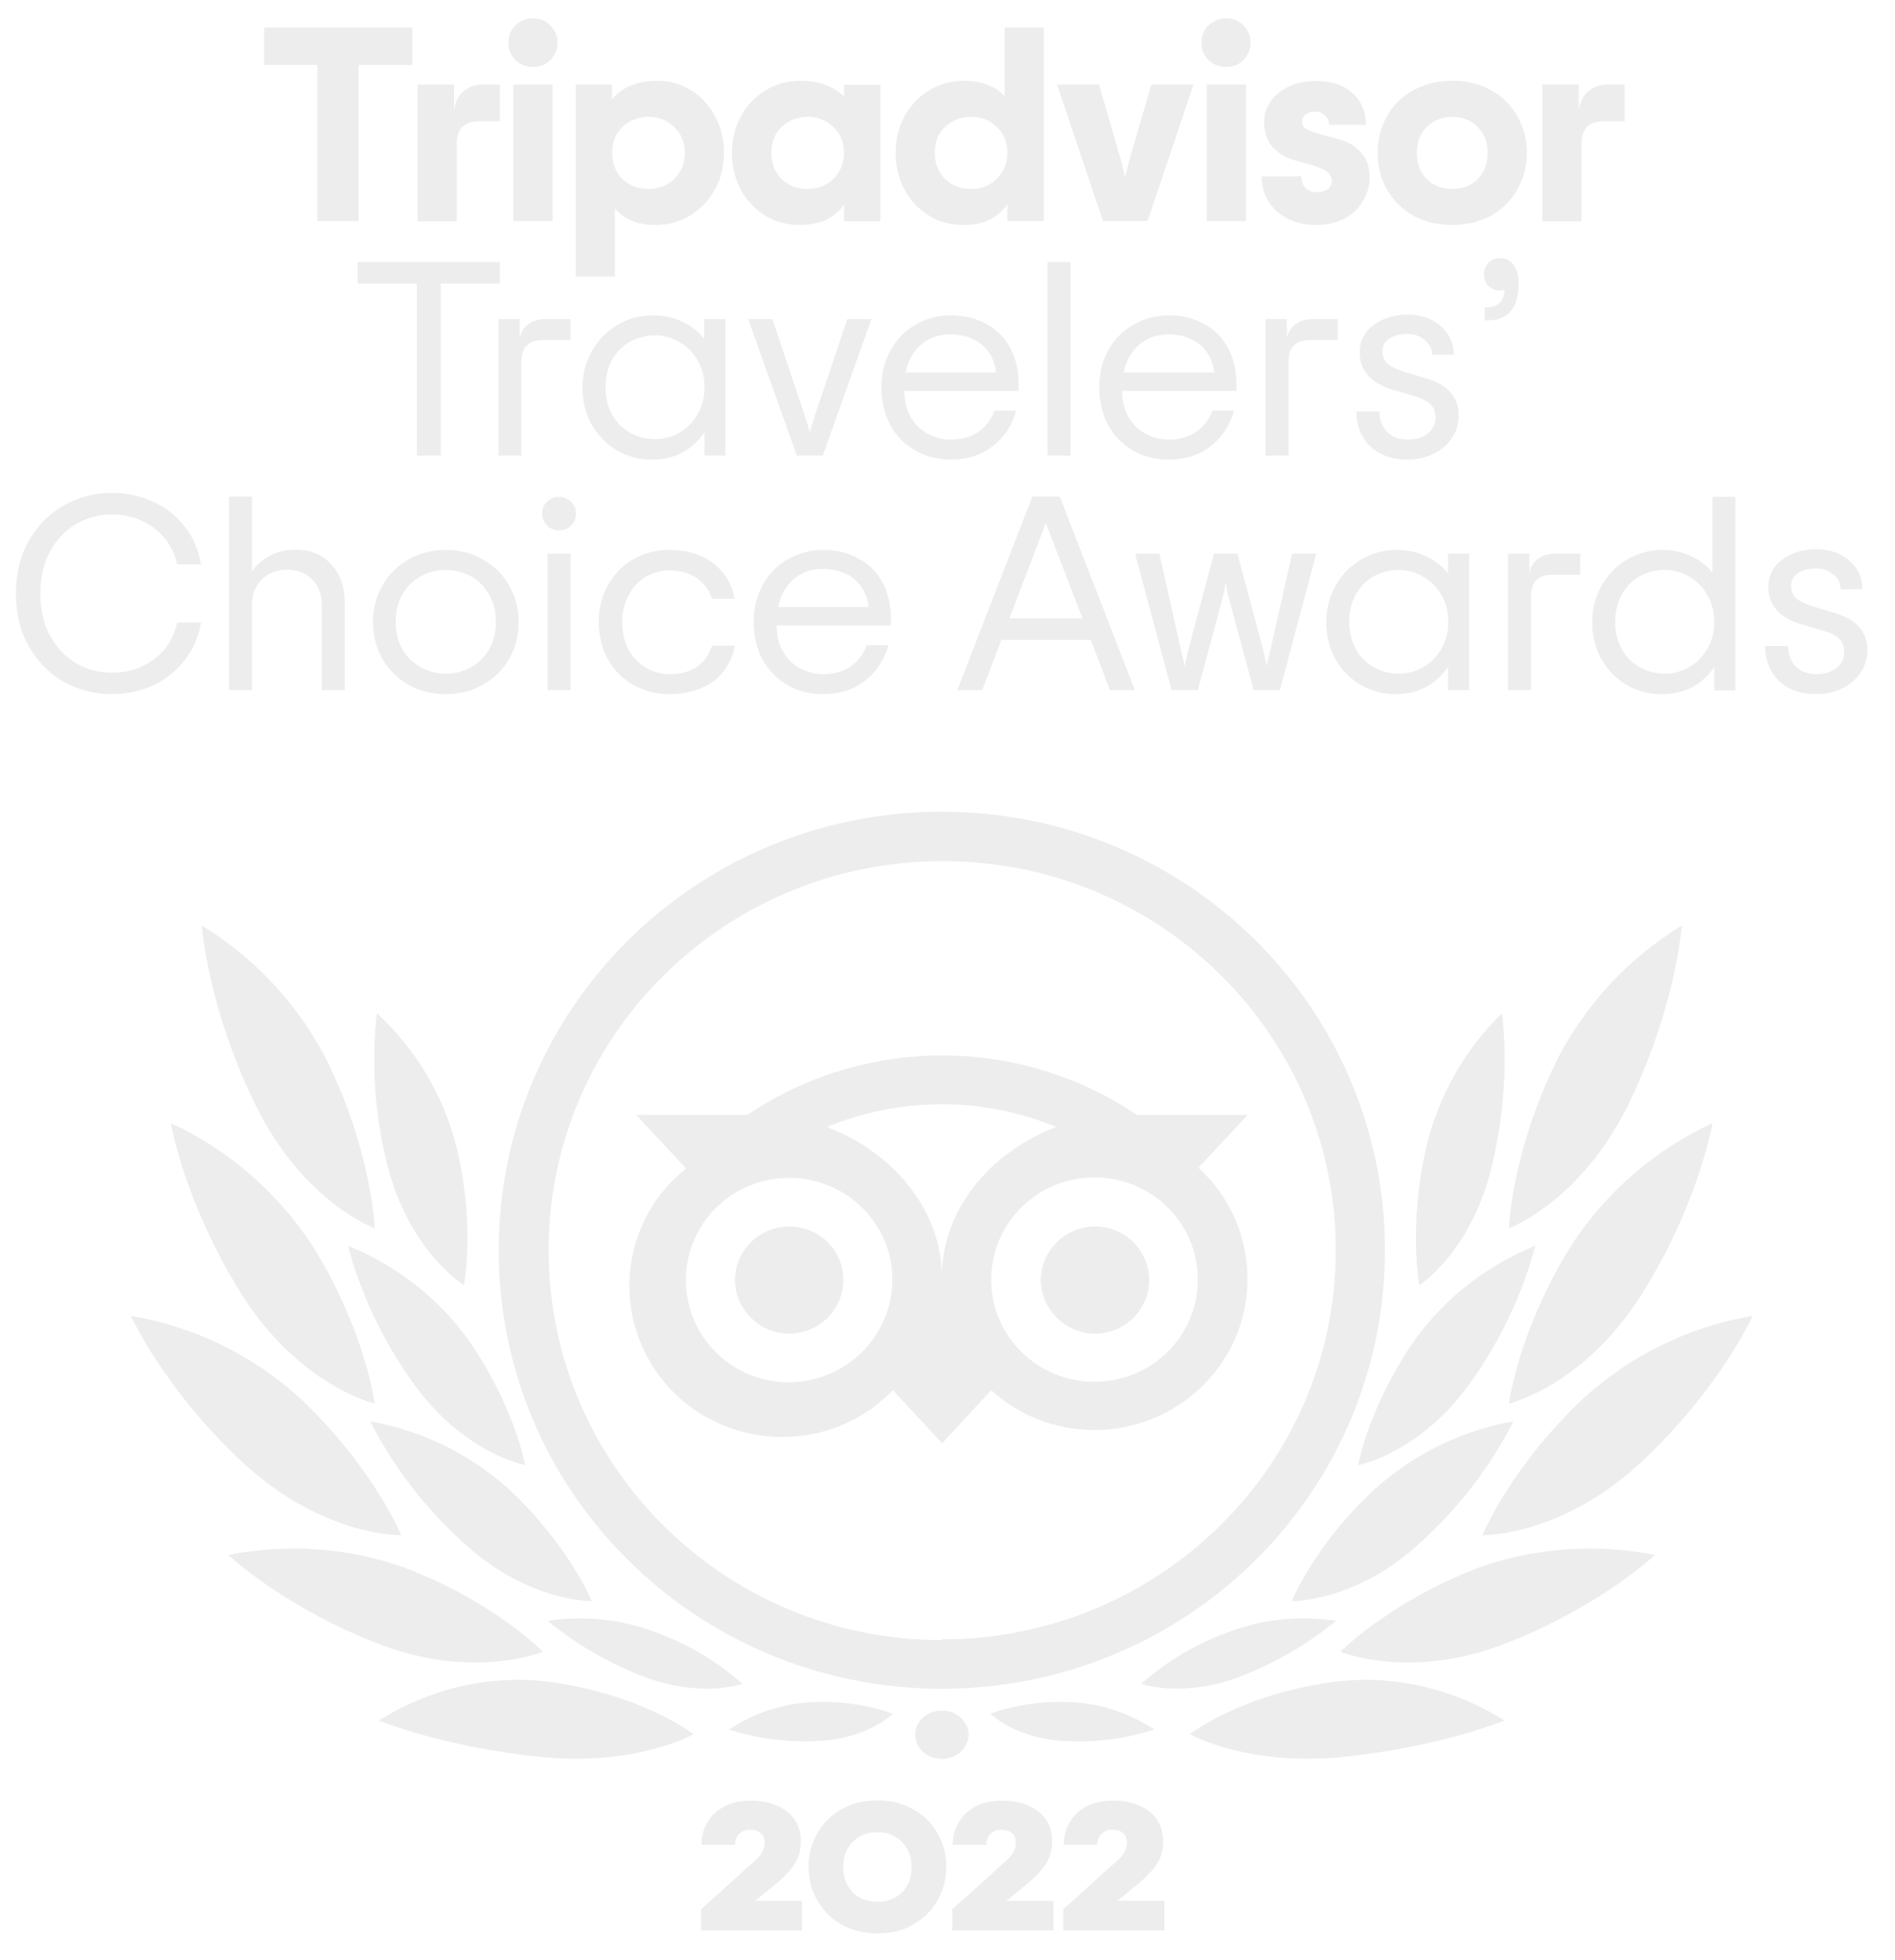 <svg width="59" height="61" viewBox="0 0 59 61" fill="none" xmlns="http://www.w3.org/2000/svg">
<path d="M27.318 56.037C27.738 56.037 28.103 56.129 28.429 56.313C28.755 56.498 29.012 56.745 29.19 57.06C29.369 57.375 29.462 57.72 29.462 58.105C29.462 58.489 29.369 58.834 29.19 59.149C29.012 59.465 28.755 59.719 28.429 59.903C28.11 60.095 27.738 60.18 27.318 60.18C26.899 60.18 26.526 60.088 26.199 59.903C25.873 59.719 25.625 59.465 25.446 59.149C25.268 58.834 25.174 58.489 25.174 58.105C25.174 57.72 25.268 57.375 25.446 57.06C25.625 56.745 25.873 56.498 26.199 56.313C26.526 56.129 26.899 56.037 27.318 56.037ZM23.372 56.045C23.846 56.045 24.218 56.16 24.506 56.383C24.785 56.606 24.934 56.914 24.934 57.306C24.933 57.582 24.871 57.821 24.739 58.02C24.607 58.22 24.42 58.419 24.172 58.627L23.512 59.165H24.972V60.088H21.826V59.442H21.811L23.465 57.951C23.581 57.851 23.667 57.759 23.722 57.667C23.776 57.567 23.807 57.467 23.807 57.359C23.807 57.229 23.768 57.129 23.683 57.06C23.597 56.983 23.488 56.952 23.349 56.952C23.217 56.952 23.1 56.998 23.015 57.082C22.929 57.174 22.883 57.283 22.883 57.421H21.842C21.842 57.175 21.896 56.952 22.013 56.744C22.129 56.529 22.308 56.36 22.533 56.237C22.766 56.107 23.046 56.045 23.372 56.045ZM31.194 56.045C31.668 56.045 32.041 56.16 32.328 56.383C32.608 56.606 32.756 56.914 32.756 57.306C32.756 57.582 32.694 57.821 32.562 58.02C32.429 58.22 32.243 58.419 31.994 58.627L31.334 59.165H32.795V60.088H29.648V59.442H29.633L31.287 57.951C31.404 57.851 31.49 57.759 31.544 57.667C31.598 57.567 31.629 57.467 31.629 57.359C31.629 57.229 31.59 57.129 31.505 57.06C31.419 56.983 31.311 56.952 31.171 56.952C31.039 56.952 30.922 56.998 30.837 57.082C30.752 57.174 30.705 57.283 30.705 57.421H29.664C29.664 57.175 29.718 56.952 29.835 56.744C29.951 56.529 30.13 56.36 30.355 56.237C30.588 56.107 30.868 56.045 31.194 56.045ZM34.651 56.043C35.125 56.043 35.498 56.158 35.785 56.381C36.065 56.604 36.213 56.911 36.213 57.303C36.213 57.579 36.151 57.818 36.019 58.018C35.886 58.217 35.7 58.417 35.451 58.625L34.791 59.163H36.252V60.085H33.105V59.44H33.09L34.745 57.948C34.861 57.849 34.947 57.756 35.001 57.664C35.055 57.564 35.087 57.464 35.087 57.356C35.087 57.226 35.047 57.126 34.962 57.057C34.877 56.98 34.767 56.949 34.628 56.949C34.496 56.949 34.379 56.996 34.294 57.08C34.209 57.172 34.162 57.28 34.162 57.418H33.121C33.121 57.172 33.176 56.95 33.292 56.742C33.408 56.527 33.587 56.357 33.812 56.234C34.045 56.104 34.325 56.043 34.651 56.043ZM27.318 57.028C27.008 57.028 26.751 57.128 26.549 57.328C26.347 57.528 26.254 57.789 26.254 58.112C26.254 58.435 26.355 58.697 26.549 58.904C26.759 59.096 27.015 59.196 27.318 59.196C27.629 59.196 27.877 59.096 28.079 58.904C28.281 58.705 28.382 58.443 28.382 58.112C28.382 57.782 28.281 57.528 28.079 57.328C27.877 57.129 27.629 57.028 27.318 57.028ZM29.323 53.241C29.782 53.241 30.154 53.579 30.154 53.994C30.154 54.409 29.782 54.747 29.323 54.747C28.865 54.747 28.492 54.409 28.492 53.994C28.492 53.579 28.865 53.241 29.323 53.241ZM11.797 53.554C13.335 52.578 15.16 52.139 16.962 52.331C19.917 52.69 21.569 53.958 21.592 53.976C21.592 53.976 19.828 54.99 16.807 54.683C13.821 54.378 11.833 53.569 11.797 53.554ZM41.674 52.331C43.476 52.139 45.302 52.578 46.84 53.554C46.819 53.562 44.827 54.377 41.829 54.683C38.831 54.988 37.063 53.986 37.045 53.976C37.077 53.951 38.728 52.689 41.674 52.331ZM25.305 52.98C26.143 52.941 26.998 53.056 27.798 53.34C27.798 53.34 27.005 54.139 25.398 54.193C24.481 54.232 23.572 54.116 22.694 53.832C23.479 53.317 24.373 53.018 25.305 52.98ZM33.328 52.98C34.26 53.018 35.154 53.317 35.938 53.832C35.061 54.116 34.152 54.232 33.235 54.193C31.635 54.14 30.835 53.34 30.835 53.34C31.635 53.056 32.489 52.941 33.328 52.98ZM29.323 25.265C36.951 25.265 43.119 31.367 43.119 38.914C43.119 46.461 36.951 52.563 29.323 52.563C21.695 52.563 15.527 46.461 15.527 38.914C15.527 31.367 21.695 25.265 29.323 25.265ZM17.049 50.449C18.191 50.28 19.356 50.396 20.428 50.81C21.407 51.164 22.323 51.71 23.115 52.409C23.084 52.42 21.796 52.869 19.977 52.163C18.929 51.748 17.934 51.179 17.049 50.449ZM38.219 50.81C39.291 50.395 40.456 50.28 41.598 50.449C40.712 51.179 39.718 51.748 38.669 52.163C36.847 52.87 35.558 52.419 35.531 52.409C36.324 51.71 37.24 51.164 38.219 50.81ZM7.105 48.398C8.939 48.037 10.85 48.168 12.605 48.798C15.41 49.866 16.901 51.411 16.901 51.411C16.901 51.411 14.749 52.31 11.782 51.165C8.823 50.02 7.105 48.398 7.105 48.398ZM46.023 48.798C47.786 48.168 49.697 48.037 51.53 48.398C51.513 48.415 49.791 50.026 46.847 51.165C43.891 52.306 41.752 51.418 41.735 51.411C41.752 51.394 43.266 49.86 46.023 48.798ZM29.347 26.802C22.581 26.802 17.081 32.22 17.081 38.914C17.081 45.608 22.558 51.049 29.323 51.049V51.026C36.089 51.026 41.589 45.608 41.589 38.914C41.589 32.22 36.112 26.802 29.347 26.802ZM11.526 44.24C13.127 44.525 14.611 45.247 15.822 46.331C17.71 48.083 18.425 49.836 18.425 49.836C18.425 49.836 16.436 49.874 14.416 48.007C13.22 46.923 12.241 45.647 11.526 44.24ZM47.119 44.24C46.404 45.647 45.426 46.923 44.23 48.007C42.232 49.868 40.235 49.836 40.222 49.836C40.222 49.836 40.913 48.083 42.824 46.331C44.036 45.248 45.519 44.525 47.119 44.24ZM4.076 40.958C6.018 41.281 7.836 42.164 9.304 43.486C11.593 45.621 12.475 47.749 12.488 47.782C12.459 47.783 10.073 47.83 7.603 45.562C5.141 43.294 4.09 40.988 4.076 40.958ZM54.568 40.958C54.555 40.987 53.505 43.293 51.042 45.562C48.573 47.829 46.188 47.783 46.156 47.782C46.17 47.748 47.052 45.621 49.341 43.486C50.809 42.164 52.627 41.281 54.568 40.958ZM10.834 38.775C12.318 39.375 13.623 40.382 14.555 41.665C16.023 43.748 16.349 45.601 16.349 45.601C16.319 45.595 14.395 45.222 12.838 43.011C11.921 41.727 11.238 40.289 10.834 38.775ZM47.802 38.775C47.398 40.289 46.714 41.727 45.797 43.011C44.239 45.234 42.295 45.599 42.286 45.601C42.286 45.601 42.612 43.748 44.08 41.665C45.012 40.382 46.318 39.375 47.802 38.775ZM23.271 34.702C26.93 32.235 31.739 32.235 35.398 34.702H38.847L37.315 36.345C39.236 38.114 39.362 41.078 37.588 42.987C35.801 44.901 32.795 45.031 30.861 43.272L29.331 44.924L27.801 43.272C27.645 43.417 27.497 43.556 27.342 43.687C25.307 45.316 22.301 44.993 20.654 42.987C19.008 40.974 19.311 37.999 21.361 36.37L19.808 34.702H23.271ZM5.319 34.958C7.098 35.78 8.62 37.094 9.7 38.731C11.378 41.398 11.666 43.688 11.666 43.688C11.666 43.688 9.328 43.142 7.533 40.299C5.752 37.477 5.326 34.995 5.319 34.958ZM53.318 34.958C53.312 34.994 52.886 37.476 51.105 40.299C49.31 43.142 46.98 43.688 46.98 43.688C46.98 43.688 47.267 41.398 48.944 38.731C50.016 37.094 51.547 35.773 53.318 34.958ZM24.569 36.662C22.791 36.662 21.354 38.084 21.354 39.844C21.354 41.604 22.791 43.025 24.569 43.025C26.356 43.01 27.785 41.573 27.785 39.828C27.785 38.084 26.348 36.662 24.569 36.662ZM34.077 36.647C32.298 36.647 30.861 38.068 30.861 39.828C30.861 41.588 32.298 43.01 34.077 43.01C35.856 43.01 37.293 41.588 37.293 39.828C37.293 38.068 35.856 36.647 34.077 36.647ZM24.569 38.176C25.509 38.176 26.255 38.914 26.255 39.828V39.844C26.255 40.774 25.486 41.512 24.569 41.512C23.653 41.512 22.884 40.751 22.884 39.844C22.884 38.937 23.629 38.176 24.569 38.176ZM34.093 38.176C35.032 38.176 35.763 38.914 35.778 39.828V39.844C35.778 40.774 35.009 41.512 34.093 41.512C33.176 41.512 32.407 40.751 32.407 39.844C32.407 38.937 33.153 38.176 34.093 38.176ZM11.733 31.533C12.93 32.64 13.777 34.046 14.188 35.606C14.816 38.113 14.446 39.993 14.444 40.003C14.429 39.993 12.756 38.961 12.067 36.291C11.671 34.731 11.555 33.132 11.733 31.533ZM46.769 31.533C46.939 33.132 46.822 34.731 46.449 36.291C45.817 38.955 44.212 39.989 44.19 40.003C44.189 39.999 43.832 38.117 44.43 35.606C44.826 34.046 45.627 32.64 46.769 31.533ZM32.889 35.079C30.613 34.134 28.026 34.134 25.742 35.079C27.77 35.84 29.323 37.638 29.323 39.744C29.323 37.646 30.854 35.84 32.889 35.079ZM6.282 28.808C7.945 29.822 9.304 31.283 10.19 33.035C11.588 35.886 11.665 38.23 11.665 38.23C11.64 38.221 9.443 37.414 7.96 34.403C6.469 31.375 6.282 28.808 6.282 28.808ZM52.362 28.808C52.362 28.808 52.176 31.375 50.685 34.403C49.185 37.431 46.98 38.23 46.98 38.23C46.98 38.23 47.057 35.886 48.455 33.035C49.341 31.283 50.7 29.822 52.362 28.808ZM37.293 36.37H37.301V36.361L37.293 36.37ZM3.471 15.342C3.937 15.342 4.372 15.434 4.768 15.618C5.171 15.795 5.498 16.056 5.754 16.395C6.018 16.725 6.181 17.118 6.259 17.564H5.514C5.405 17.079 5.156 16.702 4.783 16.426C4.403 16.149 3.967 16.011 3.478 16.011C3.089 16.011 2.724 16.111 2.383 16.303C2.049 16.495 1.777 16.772 1.567 17.148C1.358 17.517 1.257 17.955 1.257 18.47C1.257 18.985 1.358 19.431 1.567 19.808C1.777 20.176 2.049 20.453 2.383 20.652C2.724 20.844 3.089 20.937 3.478 20.938C3.982 20.938 4.418 20.799 4.791 20.523C5.164 20.246 5.405 19.869 5.514 19.377H6.259C6.181 19.823 6.01 20.215 5.746 20.553C5.482 20.891 5.156 21.152 4.76 21.337C4.364 21.514 3.937 21.605 3.471 21.605C2.958 21.605 2.468 21.482 2.01 21.236C1.559 20.983 1.195 20.622 0.915 20.153C0.635 19.669 0.495 19.115 0.495 18.47C0.495 17.832 0.635 17.278 0.915 16.802C1.195 16.326 1.559 15.965 2.01 15.719C2.468 15.465 2.958 15.342 3.471 15.342ZM13.879 17.117C14.306 17.117 14.695 17.217 15.037 17.417C15.386 17.609 15.658 17.878 15.852 18.224C16.047 18.562 16.147 18.939 16.148 19.361C16.148 19.784 16.047 20.161 15.852 20.507C15.658 20.845 15.386 21.114 15.037 21.314C14.695 21.506 14.314 21.605 13.879 21.605C13.452 21.605 13.063 21.506 12.714 21.314C12.372 21.114 12.1 20.845 11.906 20.507C11.712 20.161 11.611 19.784 11.611 19.361C11.611 18.939 11.712 18.562 11.906 18.224C12.1 17.878 12.372 17.609 12.714 17.417C13.063 17.217 13.452 17.117 13.879 17.117ZM20.832 17.117C21.391 17.117 21.849 17.256 22.206 17.532C22.563 17.801 22.79 18.17 22.867 18.639H22.168C22.09 18.378 21.926 18.162 21.701 18.001C21.468 17.832 21.188 17.755 20.847 17.755C20.575 17.755 20.327 17.825 20.102 17.955C19.884 18.086 19.705 18.278 19.573 18.523C19.441 18.762 19.371 19.046 19.371 19.369C19.371 19.692 19.441 19.977 19.573 20.223C19.705 20.461 19.884 20.653 20.109 20.783C20.334 20.914 20.583 20.983 20.847 20.983C21.196 20.983 21.476 20.906 21.701 20.753C21.919 20.599 22.082 20.376 22.168 20.1H22.883C22.782 20.576 22.549 20.953 22.199 21.222C21.834 21.468 21.391 21.605 20.84 21.605C20.42 21.605 20.047 21.506 19.705 21.314C19.371 21.121 19.115 20.853 18.921 20.515C18.735 20.169 18.641 19.784 18.641 19.361C18.641 18.939 18.735 18.555 18.929 18.217C19.123 17.871 19.379 17.601 19.713 17.409C20.047 17.217 20.42 17.117 20.832 17.117ZM25.624 17.117C26.051 17.117 26.417 17.21 26.735 17.387C27.054 17.556 27.303 17.809 27.474 18.124C27.645 18.439 27.737 18.824 27.737 19.254V19.469H24.18C24.18 19.776 24.242 20.046 24.374 20.276C24.506 20.507 24.685 20.684 24.902 20.799C25.12 20.914 25.368 20.983 25.632 20.983C25.974 20.983 26.261 20.899 26.494 20.737C26.727 20.568 26.89 20.353 26.983 20.084H27.659C27.535 20.545 27.287 20.914 26.93 21.19C26.572 21.467 26.145 21.605 25.632 21.605C25.212 21.605 24.84 21.513 24.514 21.321C24.18 21.129 23.923 20.861 23.736 20.523C23.558 20.177 23.465 19.792 23.465 19.361C23.465 18.931 23.558 18.547 23.744 18.209C23.938 17.863 24.195 17.594 24.529 17.409C24.863 17.217 25.228 17.117 25.624 17.117ZM43.468 17.117C43.825 17.117 44.143 17.187 44.415 17.325C44.695 17.456 44.92 17.633 45.083 17.855V17.232H45.743V21.482H45.083V20.753C44.912 21.014 44.695 21.214 44.415 21.375C44.143 21.529 43.817 21.605 43.452 21.605C43.048 21.605 42.683 21.506 42.356 21.314C42.023 21.114 41.766 20.845 41.572 20.507C41.386 20.161 41.292 19.784 41.292 19.361C41.292 18.946 41.394 18.569 41.588 18.224C41.782 17.878 42.046 17.609 42.38 17.417C42.714 17.217 43.079 17.117 43.468 17.117ZM54.032 21.49H53.371V20.761C53.2 21.022 52.983 21.221 52.703 21.383C52.423 21.529 52.097 21.605 51.732 21.605C51.328 21.605 50.963 21.506 50.637 21.314C50.303 21.114 50.047 20.845 49.852 20.507C49.666 20.161 49.573 19.784 49.573 19.361C49.573 18.946 49.674 18.569 49.868 18.224C50.062 17.878 50.326 17.609 50.66 17.417C50.994 17.217 51.36 17.117 51.748 17.117C52.105 17.117 52.409 17.187 52.681 17.325C52.952 17.456 53.162 17.625 53.317 17.824V15.465H54.032V21.49ZM56.541 17.095C56.828 17.095 57.077 17.148 57.286 17.256C57.504 17.363 57.675 17.517 57.799 17.701C57.923 17.886 57.985 18.101 57.985 18.339H57.31C57.309 18.155 57.232 18.001 57.085 17.886C56.937 17.763 56.758 17.693 56.549 17.693C56.324 17.693 56.137 17.74 55.981 17.84C55.834 17.94 55.764 18.07 55.764 18.239C55.764 18.393 55.818 18.524 55.927 18.624C56.043 18.724 56.222 18.808 56.478 18.885L57.115 19.077C57.799 19.277 58.14 19.661 58.141 20.23C58.141 20.491 58.072 20.722 57.932 20.93C57.8 21.137 57.613 21.298 57.364 21.421C57.116 21.544 56.852 21.605 56.557 21.605C56.067 21.605 55.671 21.467 55.384 21.19C55.096 20.906 54.956 20.545 54.956 20.107H55.671C55.671 20.361 55.749 20.568 55.904 20.737C56.067 20.906 56.285 20.983 56.557 20.983C56.805 20.983 57.015 20.922 57.178 20.791C57.341 20.668 57.419 20.499 57.419 20.299C57.419 20.122 57.364 19.983 57.256 19.876C57.147 19.776 56.96 19.684 56.688 19.607L56.052 19.423C55.741 19.331 55.5 19.184 55.321 18.992C55.151 18.8 55.058 18.562 55.058 18.278C55.058 17.925 55.197 17.64 55.484 17.425C55.772 17.21 56.121 17.095 56.541 17.095ZM7.844 17.802C7.952 17.61 8.131 17.448 8.372 17.317C8.613 17.179 8.9 17.109 9.219 17.109C9.677 17.109 10.042 17.264 10.313 17.564C10.593 17.871 10.733 18.262 10.733 18.762V21.482H10.019V18.847C10.019 18.501 9.918 18.232 9.716 18.032C9.514 17.832 9.257 17.732 8.938 17.732C8.628 17.733 8.364 17.832 8.154 18.032C7.945 18.232 7.844 18.509 7.844 18.847V21.482H7.129V15.457H7.844V17.802ZM17.764 21.482H17.049V17.232H17.764V21.482ZM35.334 21.482H34.558L33.959 19.915H31.179L30.58 21.482H29.804L32.142 15.457H32.996L35.334 21.482ZM36.756 20.169L36.81 20.399C36.842 20.515 36.872 20.63 36.888 20.745C36.919 20.553 36.966 20.361 37.013 20.169L37.797 17.232H38.527L39.312 20.169C39.366 20.361 39.404 20.553 39.435 20.745C39.451 20.63 39.483 20.515 39.514 20.399L39.568 20.169L40.228 17.232H40.981L39.848 21.482H39.032L38.263 18.632C38.216 18.447 38.185 18.278 38.162 18.132C38.139 18.278 38.107 18.447 38.06 18.632L37.292 21.482H36.477L35.342 17.232H36.096L36.756 20.169ZM47.615 17.832C47.662 17.632 47.756 17.479 47.895 17.387C48.035 17.287 48.206 17.232 48.408 17.232H49.2V17.886H48.338C47.895 17.886 47.67 18.109 47.67 18.555V21.482H46.955V17.232H47.615V17.832ZM13.879 17.74C13.592 17.74 13.335 17.809 13.095 17.939C12.854 18.07 12.667 18.263 12.527 18.509C12.388 18.747 12.318 19.031 12.318 19.354C12.318 19.676 12.387 19.961 12.527 20.207C12.667 20.445 12.854 20.637 13.095 20.768C13.335 20.898 13.599 20.968 13.879 20.968C14.166 20.968 14.423 20.898 14.664 20.768C14.905 20.637 15.091 20.453 15.23 20.207C15.37 19.961 15.44 19.676 15.44 19.354C15.44 19.031 15.37 18.755 15.23 18.509C15.091 18.263 14.905 18.07 14.664 17.939C14.423 17.809 14.166 17.74 13.879 17.74ZM43.553 17.74C43.266 17.74 43.009 17.809 42.769 17.939C42.535 18.07 42.349 18.263 42.209 18.509C42.077 18.755 42.007 19.039 42.007 19.354C42.007 19.669 42.077 19.953 42.209 20.199C42.349 20.445 42.535 20.637 42.769 20.768C43.009 20.898 43.265 20.968 43.553 20.968C43.825 20.968 44.081 20.898 44.307 20.768C44.547 20.629 44.733 20.437 44.873 20.199C45.021 19.953 45.091 19.669 45.091 19.354C45.091 19.038 45.021 18.762 44.873 18.516C44.733 18.27 44.547 18.078 44.307 17.947C44.074 17.809 43.825 17.74 43.553 17.74ZM51.833 17.74C51.546 17.74 51.289 17.809 51.049 17.939C50.816 18.07 50.629 18.263 50.489 18.509C50.357 18.755 50.288 19.039 50.288 19.354C50.288 19.669 50.357 19.953 50.489 20.199C50.629 20.445 50.816 20.637 51.049 20.768C51.282 20.898 51.546 20.968 51.833 20.968C52.105 20.968 52.362 20.898 52.587 20.768C52.828 20.629 53.014 20.437 53.154 20.199C53.302 19.953 53.371 19.669 53.371 19.354C53.371 19.038 53.302 18.762 53.154 18.516C53.014 18.27 52.828 18.078 52.587 17.947C52.354 17.809 52.105 17.74 51.833 17.74ZM32.406 16.686L31.427 19.246H33.703L32.717 16.686C32.639 16.479 32.585 16.341 32.562 16.271C32.538 16.341 32.484 16.479 32.406 16.686ZM25.616 17.709C25.259 17.709 24.964 17.817 24.716 18.024C24.467 18.232 24.304 18.524 24.227 18.893H27.046C26.999 18.524 26.852 18.24 26.596 18.024C26.339 17.809 26.005 17.709 25.616 17.709ZM17.406 15.465C17.553 15.465 17.677 15.519 17.778 15.618C17.879 15.718 17.934 15.841 17.935 15.987C17.935 16.133 17.879 16.264 17.778 16.364C17.677 16.456 17.553 16.51 17.406 16.51C17.259 16.51 17.134 16.456 17.033 16.356C16.932 16.256 16.878 16.133 16.878 15.987C16.878 15.841 16.924 15.718 17.025 15.618C17.126 15.518 17.259 15.465 17.406 15.465ZM20.311 9.816C20.669 9.816 20.987 9.885 21.259 10.023C21.538 10.154 21.764 10.331 21.927 10.554V9.932H22.587V14.182H21.935V13.451C21.764 13.713 21.546 13.913 21.267 14.074C20.987 14.228 20.669 14.305 20.296 14.305C19.892 14.305 19.526 14.205 19.2 14.013C18.866 13.813 18.61 13.543 18.416 13.205C18.23 12.859 18.136 12.483 18.136 12.06C18.136 11.646 18.237 11.269 18.432 10.923C18.626 10.577 18.89 10.308 19.224 10.116C19.558 9.916 19.923 9.816 20.311 9.816ZM29.602 9.816C30.029 9.816 30.394 9.908 30.713 10.085C31.031 10.254 31.279 10.508 31.45 10.823C31.621 11.146 31.715 11.522 31.715 11.952V12.168H28.157C28.157 12.475 28.219 12.744 28.351 12.975C28.483 13.205 28.662 13.382 28.879 13.497C29.096 13.62 29.345 13.682 29.609 13.682C29.951 13.682 30.239 13.597 30.472 13.435C30.705 13.267 30.868 13.051 30.961 12.782H31.637C31.512 13.243 31.264 13.613 30.906 13.89C30.549 14.166 30.122 14.305 29.609 14.305C29.19 14.305 28.817 14.212 28.491 14.021C28.157 13.828 27.9 13.559 27.714 13.221C27.535 12.875 27.442 12.491 27.442 12.06C27.442 11.63 27.535 11.245 27.722 10.907C27.916 10.562 28.172 10.293 28.506 10.108C28.84 9.916 29.205 9.816 29.602 9.816ZM36.383 9.816C36.81 9.816 37.176 9.908 37.494 10.085C37.812 10.254 38.061 10.508 38.231 10.823C38.402 11.146 38.496 11.522 38.496 11.952V12.168H34.938C34.938 12.475 35.001 12.744 35.133 12.975C35.265 13.205 35.443 13.382 35.66 13.497C35.878 13.62 36.127 13.682 36.391 13.682C36.732 13.682 37.02 13.597 37.253 13.435C37.486 13.267 37.649 13.051 37.742 12.782H38.418C38.294 13.243 38.046 13.613 37.688 13.89C37.331 14.166 36.903 14.305 36.391 14.305C35.971 14.305 35.599 14.213 35.273 14.021C34.938 13.828 34.681 13.559 34.495 13.221C34.317 12.875 34.224 12.491 34.224 12.06C34.224 11.63 34.316 11.245 34.503 10.907C34.697 10.561 34.954 10.293 35.288 10.108C35.622 9.916 35.987 9.816 36.383 9.816ZM43.817 9.793C44.105 9.793 44.353 9.847 44.562 9.954C44.78 10.062 44.951 10.216 45.075 10.4C45.199 10.592 45.262 10.8 45.262 11.038H44.586C44.586 10.854 44.508 10.7 44.36 10.585C44.213 10.462 44.034 10.393 43.824 10.393C43.599 10.393 43.413 10.438 43.258 10.538C43.11 10.638 43.04 10.769 43.04 10.938C43.04 11.092 43.095 11.222 43.203 11.322C43.32 11.422 43.498 11.507 43.755 11.584L44.392 11.775C45.075 11.975 45.417 12.36 45.417 12.929C45.417 13.19 45.347 13.42 45.207 13.628C45.075 13.835 44.889 13.997 44.641 14.12C44.392 14.243 44.127 14.305 43.832 14.305C43.343 14.305 42.947 14.166 42.659 13.89C42.372 13.605 42.232 13.244 42.232 12.806H42.947C42.947 13.059 43.025 13.267 43.18 13.435C43.343 13.604 43.56 13.682 43.832 13.682C44.081 13.682 44.291 13.62 44.454 13.489C44.617 13.366 44.694 13.198 44.694 12.998C44.694 12.821 44.64 12.683 44.531 12.575C44.422 12.475 44.236 12.383 43.965 12.307L43.327 12.122C43.017 12.03 42.776 11.883 42.598 11.691C42.427 11.499 42.333 11.261 42.333 10.977C42.333 10.623 42.473 10.338 42.761 10.123C43.048 9.908 43.398 9.793 43.817 9.793ZM15.565 8.824H13.724V14.182H12.979V8.824H11.138V8.156H15.565V8.824ZM16.179 10.531C16.225 10.332 16.318 10.177 16.458 10.085C16.598 9.985 16.769 9.932 16.971 9.932H17.764V10.585H16.901C16.459 10.585 16.233 10.807 16.233 11.253V14.182H15.519V9.932H16.179V10.531ZM25.058 12.937C25.135 13.175 25.182 13.351 25.213 13.459C25.244 13.351 25.291 13.175 25.368 12.937L26.378 9.932H27.132L25.616 14.182H24.809L23.294 9.932H24.048L25.058 12.937ZM33.33 14.182H32.615V8.156H33.33V14.182ZM40.065 10.531C40.112 10.331 40.205 10.177 40.345 10.085C40.484 9.985 40.656 9.932 40.857 9.932H41.649V10.585H40.787C40.337 10.585 40.119 10.807 40.119 11.253V14.182H39.404V9.932H40.065V10.531ZM20.396 10.438C20.109 10.438 19.853 10.508 19.612 10.639C19.379 10.769 19.193 10.961 19.053 11.207C18.921 11.453 18.851 11.738 18.851 12.053C18.851 12.368 18.921 12.652 19.053 12.898C19.192 13.144 19.379 13.336 19.612 13.467C19.853 13.597 20.109 13.667 20.396 13.667C20.668 13.667 20.925 13.598 21.15 13.467C21.391 13.329 21.577 13.136 21.717 12.898C21.864 12.652 21.934 12.368 21.935 12.053C21.935 11.738 21.864 11.461 21.717 11.215C21.577 10.969 21.391 10.777 21.15 10.646C20.917 10.508 20.668 10.438 20.396 10.438ZM29.586 10.408C29.229 10.408 28.933 10.515 28.685 10.723C28.436 10.93 28.273 11.223 28.195 11.592H31.016C30.969 11.223 30.821 10.938 30.564 10.723C30.308 10.515 29.982 10.408 29.586 10.408ZM36.375 10.408C36.018 10.408 35.723 10.515 35.475 10.723C35.226 10.93 35.062 11.223 34.984 11.592H37.805C37.758 11.223 37.61 10.938 37.353 10.723C37.09 10.515 36.763 10.408 36.375 10.408ZM46.707 8.033C46.885 8.033 47.025 8.102 47.126 8.248C47.227 8.386 47.281 8.579 47.281 8.832C47.281 9.209 47.196 9.486 47.033 9.686C46.87 9.878 46.637 9.97 46.326 9.97H46.225V9.562H46.295C46.466 9.562 46.59 9.516 46.684 9.432C46.777 9.347 46.831 9.208 46.847 9.009C46.816 9.032 46.753 9.04 46.684 9.04C46.552 9.04 46.435 8.994 46.342 8.901C46.249 8.801 46.202 8.686 46.202 8.54C46.202 8.394 46.249 8.279 46.342 8.179C46.443 8.079 46.56 8.033 46.707 8.033ZM20.459 2.515C20.847 2.515 21.204 2.615 21.523 2.814C21.841 3.014 22.09 3.291 22.269 3.629C22.447 3.967 22.54 4.344 22.54 4.759C22.54 5.174 22.447 5.551 22.261 5.896C22.074 6.234 21.818 6.503 21.492 6.703C21.166 6.903 20.808 7.003 20.404 7.003C20.117 7.003 19.868 6.957 19.65 6.865C19.433 6.765 19.27 6.642 19.145 6.488V8.609H17.927V2.63H19.053V3.106C19.177 2.93 19.364 2.783 19.612 2.676C19.861 2.568 20.141 2.515 20.459 2.515ZM24.926 2.515C25.221 2.515 25.485 2.561 25.71 2.646C25.935 2.73 26.122 2.853 26.277 2.999V2.638H27.411V6.888H26.277V6.373C26.13 6.573 25.943 6.734 25.718 6.85C25.493 6.949 25.221 7.003 24.887 7.003C24.491 7.003 24.133 6.903 23.814 6.703C23.496 6.503 23.239 6.235 23.061 5.896C22.882 5.551 22.789 5.174 22.789 4.759C22.789 4.344 22.882 3.967 23.061 3.629C23.247 3.283 23.504 3.014 23.83 2.814C24.156 2.615 24.522 2.515 24.926 2.515ZM32.499 6.88H31.365V6.365C31.218 6.565 31.031 6.727 30.806 6.842C30.588 6.949 30.316 7.003 29.982 7.003C29.586 7.003 29.229 6.903 28.91 6.703C28.592 6.503 28.336 6.234 28.157 5.896C27.979 5.551 27.885 5.174 27.885 4.759C27.885 4.344 27.979 3.967 28.157 3.629C28.344 3.283 28.6 3.014 28.926 2.814C29.252 2.615 29.618 2.515 30.021 2.515C30.309 2.515 30.565 2.561 30.774 2.653C30.992 2.738 31.155 2.853 31.279 2.999V0.854H32.499V6.88ZM40.958 2.522C41.447 2.522 41.837 2.646 42.108 2.899C42.388 3.145 42.527 3.476 42.527 3.883H41.378C41.378 3.775 41.339 3.675 41.254 3.599C41.176 3.522 41.075 3.476 40.95 3.476C40.826 3.476 40.733 3.506 40.655 3.56C40.578 3.613 40.539 3.691 40.539 3.775C40.539 3.875 40.578 3.952 40.655 4.006C40.733 4.06 40.858 4.105 41.036 4.159L41.665 4.328C41.968 4.405 42.201 4.551 42.38 4.751C42.551 4.943 42.644 5.197 42.644 5.512C42.644 5.781 42.574 6.035 42.435 6.258C42.303 6.488 42.108 6.672 41.859 6.811C41.595 6.934 41.308 7.003 40.974 7.003C40.663 7.003 40.375 6.941 40.111 6.818C39.855 6.695 39.653 6.511 39.506 6.288C39.358 6.058 39.28 5.789 39.28 5.489H40.516C40.516 5.635 40.562 5.758 40.648 5.851C40.733 5.935 40.85 5.98 40.997 5.98C41.145 5.98 41.253 5.95 41.339 5.889C41.416 5.827 41.463 5.742 41.463 5.627C41.463 5.512 41.416 5.42 41.323 5.351C41.23 5.274 41.083 5.213 40.881 5.151L40.313 4.989C40.018 4.905 39.785 4.759 39.606 4.56C39.436 4.36 39.358 4.106 39.358 3.813C39.358 3.56 39.429 3.337 39.568 3.145C39.716 2.945 39.91 2.791 40.15 2.684C40.391 2.576 40.663 2.522 40.958 2.522ZM45.215 2.515C45.673 2.515 46.077 2.615 46.427 2.814C46.784 3.006 47.056 3.275 47.242 3.621C47.436 3.967 47.538 4.344 47.538 4.759C47.538 5.174 47.436 5.551 47.242 5.896C47.048 6.242 46.776 6.511 46.427 6.711C46.069 6.903 45.673 7.003 45.215 7.003C44.757 7.003 44.353 6.903 43.996 6.711C43.647 6.511 43.374 6.235 43.18 5.896C42.986 5.551 42.893 5.174 42.893 4.759C42.893 4.344 42.986 3.967 43.18 3.621C43.374 3.275 43.647 3.007 43.996 2.814C44.353 2.615 44.757 2.515 45.215 2.515ZM14.136 3.422C14.182 3.153 14.283 2.953 14.446 2.83C14.617 2.699 14.812 2.63 15.029 2.63H15.565V3.775H14.92C14.454 3.775 14.221 4.006 14.221 4.467V6.888H13.002V2.63H14.136V3.422ZM49.153 3.422C49.2 3.153 49.301 2.953 49.464 2.83C49.635 2.699 49.829 2.63 50.047 2.63H50.583V3.775H49.938C49.472 3.775 49.239 4.006 49.239 4.467V6.888H48.02V2.63H49.153V3.422ZM12.838 2.022H11.168V6.88H9.879V2.022H8.225V0.854H12.838V2.022ZM17.204 6.88H15.984V2.63H17.204V6.88ZM34.868 4.874C34.93 5.089 34.985 5.305 35.031 5.505C35.078 5.305 35.132 5.097 35.194 4.874L35.847 2.63H37.16L35.73 6.88H34.34L32.911 2.63H34.216L34.868 4.874ZM38.791 6.88H37.571V2.63H38.791V6.88ZM20.186 3.637C19.868 3.637 19.596 3.745 19.379 3.952C19.162 4.16 19.061 4.428 19.061 4.759C19.061 5.089 19.169 5.366 19.379 5.573C19.596 5.781 19.86 5.881 20.186 5.881C20.505 5.881 20.77 5.781 20.987 5.573C21.205 5.358 21.321 5.089 21.321 4.759C21.321 4.429 21.212 4.16 20.987 3.952C20.77 3.737 20.505 3.637 20.186 3.637ZM25.143 3.637C24.824 3.637 24.552 3.745 24.335 3.952C24.117 4.16 24.017 4.428 24.017 4.759C24.017 5.089 24.125 5.366 24.335 5.573C24.552 5.781 24.816 5.881 25.143 5.881C25.461 5.881 25.726 5.781 25.943 5.573C26.161 5.358 26.277 5.089 26.277 4.759C26.277 4.429 26.168 4.16 25.943 3.952C25.726 3.737 25.461 3.637 25.143 3.637ZM30.23 3.637C29.912 3.637 29.64 3.745 29.423 3.952C29.206 4.16 29.105 4.428 29.105 4.759C29.105 5.089 29.213 5.366 29.423 5.573C29.648 5.781 29.912 5.881 30.23 5.881C30.549 5.881 30.814 5.781 31.031 5.573C31.248 5.358 31.365 5.089 31.365 4.759C31.365 4.429 31.256 4.16 31.031 3.952C30.814 3.737 30.549 3.637 30.23 3.637ZM45.215 3.637C44.897 3.637 44.633 3.745 44.423 3.952C44.213 4.16 44.112 4.428 44.112 4.759C44.112 5.089 44.213 5.366 44.423 5.573C44.633 5.781 44.889 5.881 45.215 5.881C45.533 5.881 45.798 5.781 46.008 5.573C46.217 5.358 46.318 5.089 46.318 4.759C46.318 4.429 46.217 4.16 46.008 3.952C45.798 3.737 45.533 3.637 45.215 3.637ZM16.598 0.57C16.815 0.57 16.994 0.647 17.134 0.793C17.281 0.939 17.359 1.116 17.359 1.323C17.359 1.531 17.281 1.715 17.134 1.869C16.986 2.015 16.807 2.084 16.598 2.084C16.38 2.084 16.202 2.015 16.047 1.869C15.899 1.723 15.829 1.538 15.829 1.323C15.829 1.108 15.899 0.931 16.047 0.793C16.194 0.647 16.381 0.57 16.598 0.57ZM38.178 0.57C38.395 0.57 38.574 0.647 38.714 0.793C38.861 0.939 38.938 1.116 38.938 1.323C38.938 1.531 38.861 1.715 38.714 1.869C38.574 2.015 38.395 2.084 38.178 2.084C37.96 2.084 37.781 2.015 37.626 1.869C37.478 1.723 37.408 1.538 37.408 1.323C37.408 1.108 37.478 0.931 37.626 0.793C37.781 0.647 37.968 0.57 38.178 0.57Z" fill="#DCDCDC" fill-opacity="0.5"/>
</svg>
